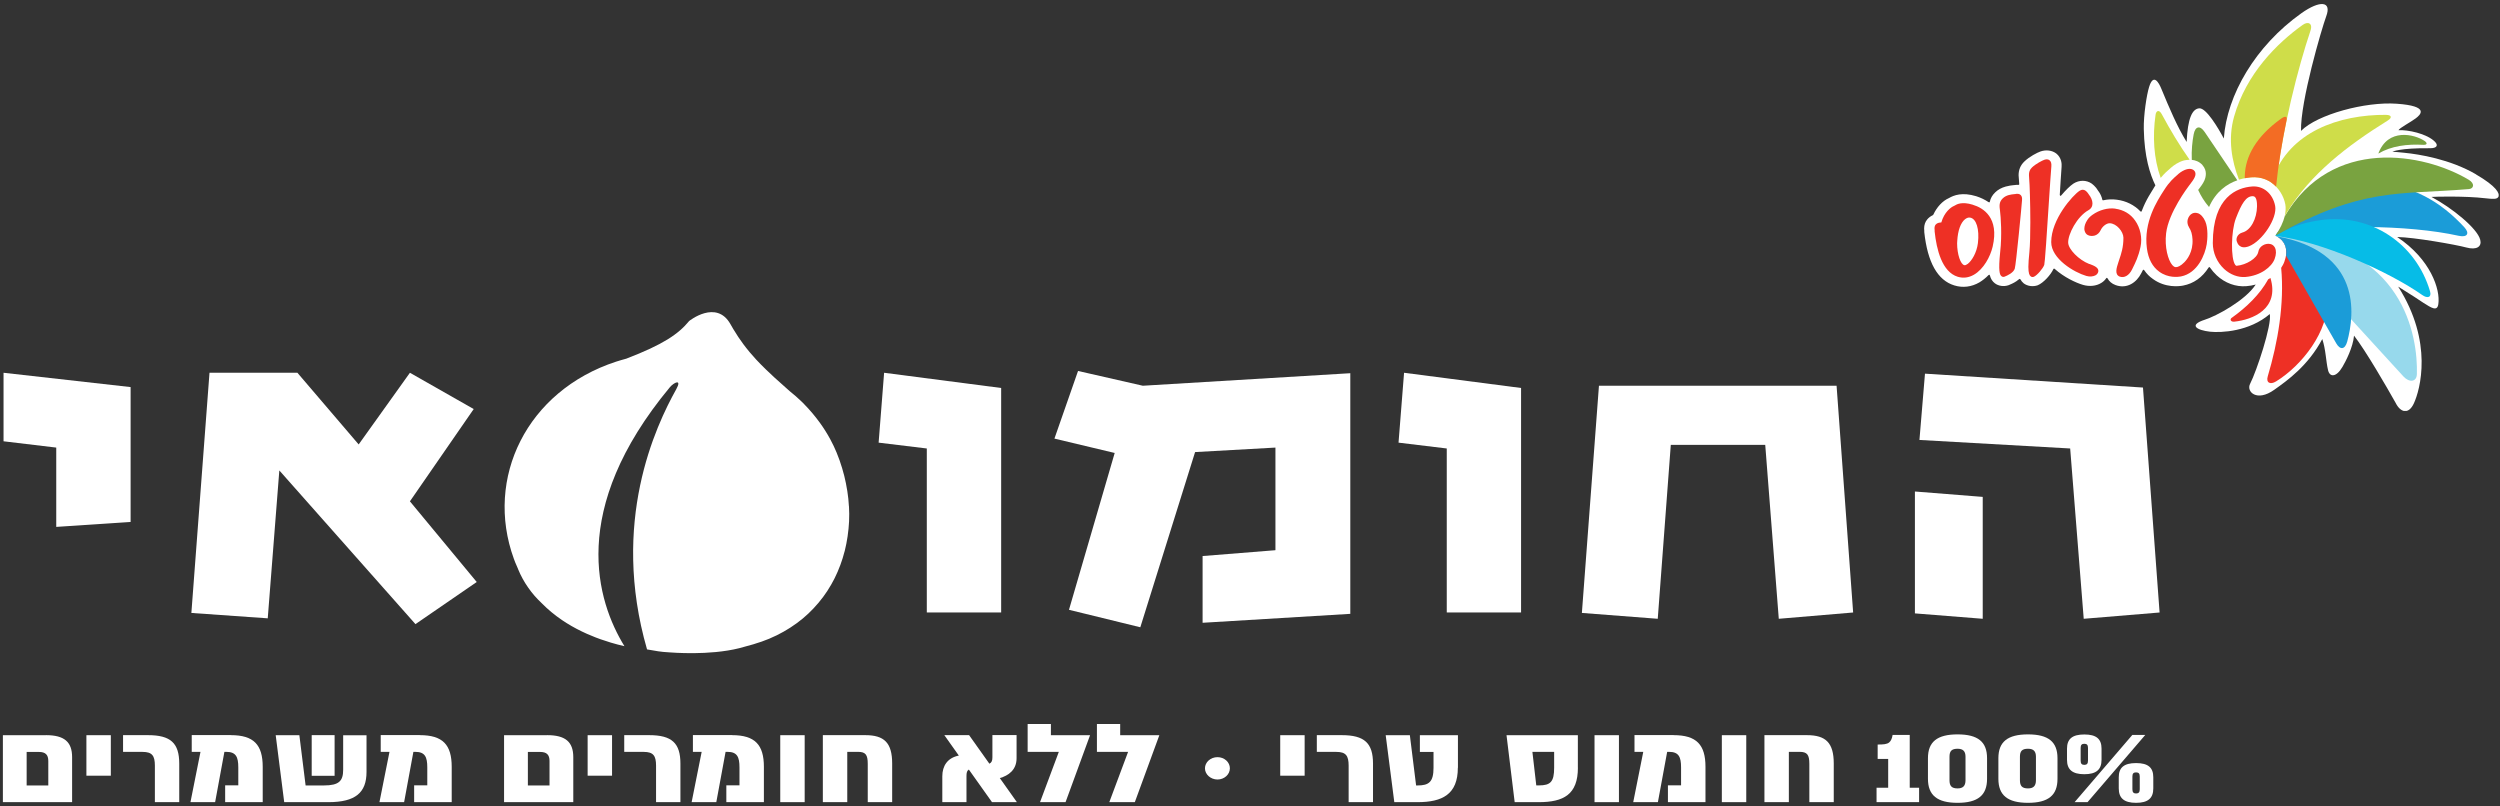 <svg width="558" height="180" viewBox="0 0 558 180" fill="none" xmlns="http://www.w3.org/2000/svg">
<rect x="0" y="0" width="558" height="180" fill="#333333" stroke="none"/>
<path d="M0.79 98.497L12.555 99.901V117.603L29.152 116.5V86.398L0.79 83.201V98.497Z" fill="white"/>
<path d="M105.731 91.3L91.494 83.201L80.055 99.199L66.38 83.201H46.76L42.715 136.809L59.761 138.012L62.346 105.003L92.73 139.305L106.405 129.902L91.494 111.899L105.731 91.3Z" fill="white"/>
<path d="M196.109 98.798L206.863 100.101V136.709H223.459V86.599L197.334 83.201L196.109 98.798Z" fill="white"/>
<path d="M240.619 82.799L235.349 97.896L248.799 101.103L238.596 136.107L254.519 140.006L266.744 100.903L284.678 99.9V122.805L268.419 124.108V139.004L301.388 137.009V83.301L255.081 86.097L240.619 82.799Z" fill="white"/>
<path d="M312.152 98.798L322.917 100.101V136.709H339.503V86.599L313.388 83.201L312.152 98.798Z" fill="white"/>
<path d="M356.886 86.097L353.077 136.808L370.011 138.112L372.921 99.299H394.001L397.024 138.112L413.621 136.708L409.924 86.097H356.886Z" fill="white"/>
<path d="M427.409 136.909L442.545 138.111V110.906L427.409 109.704V136.909Z" fill="white"/>
<path d="M478.312 86.499L429.656 83.402L428.42 98.197L462.063 100.101L465.086 138.112L482.02 136.709L478.312 86.499Z" fill="white"/>
<path d="M189.479 113.012C189.468 112.681 189.434 112.36 189.401 112.03C189.378 111.789 189.367 111.548 189.344 111.308C189.311 110.987 189.266 110.666 189.221 110.356C189.187 110.105 189.165 109.854 189.12 109.604C189.075 109.293 189.007 108.982 188.951 108.672C188.906 108.411 188.861 108.16 188.816 107.9C188.76 107.599 188.681 107.288 188.614 106.987C188.558 106.727 188.502 106.456 188.434 106.196C188.356 105.895 188.266 105.604 188.187 105.303C188.108 105.033 188.041 104.762 187.962 104.492C187.872 104.201 187.771 103.92 187.681 103.629C187.591 103.349 187.502 103.078 187.412 102.797C187.311 102.517 187.198 102.246 187.097 101.966C186.996 101.695 186.895 101.424 186.782 101.154C186.782 101.134 186.76 101.113 186.76 101.083C186.546 100.562 186.322 100.061 186.086 99.56C185.85 99.059 185.603 98.567 185.333 98.076C184.625 96.763 183.838 95.52 182.973 94.327C181.906 92.864 180.737 91.471 179.467 90.187C179.366 90.067 179.242 89.947 179.108 89.817C179.063 89.776 179.018 89.726 178.973 89.686C178.096 88.834 177.175 88.032 176.22 87.27C174.984 86.178 173.86 85.186 172.837 84.243C172.152 83.612 171.512 83.01 170.905 82.419C170.141 81.677 169.433 80.955 168.77 80.244C168.264 79.702 167.781 79.151 167.32 78.6C167.05 78.279 166.792 77.958 166.534 77.627C166.343 77.377 166.14 77.126 165.949 76.866C165.151 75.793 164.399 74.67 163.657 73.427C163.455 73.077 163.241 72.726 163.039 72.355C159.893 66.751 153.813 71.653 153.813 71.653C151.431 74.56 148.026 76.896 139.79 80.053C139.408 80.153 139.026 80.264 138.644 80.374C138.262 80.484 137.88 80.605 137.498 80.725C117.575 87.25 108.147 106.707 114.687 124.71C114.799 125.031 114.923 125.341 115.046 125.652C115.058 125.682 115.069 125.712 115.091 125.742C115.26 126.143 115.428 126.534 115.597 126.915C115.619 126.955 115.619 127.005 115.642 127.045C116.237 128.499 116.99 129.872 117.878 131.135C118.103 131.456 118.327 131.767 118.563 132.067C119.035 132.679 119.541 133.26 120.08 133.812C120.35 134.092 120.62 134.363 120.901 134.623C122.294 136.047 123.834 137.31 125.474 138.422C125.8 138.643 126.137 138.864 126.474 139.074C127.924 139.986 129.452 140.778 131.025 141.48C131.643 141.76 132.272 142.021 132.913 142.262C133.284 142.402 133.666 142.542 134.048 142.683C134.812 142.953 135.576 143.204 136.351 143.434C137.351 143.735 138.352 143.996 139.374 144.226C133.239 134.243 126.778 113.824 149.51 86.438C150.42 85.346 152.274 84.484 150.937 86.879C146.33 95.129 136.217 116.54 144.419 144.948C146.656 145.319 147.217 145.489 149.431 145.61C149.824 145.63 158.263 146.371 165.039 144.667C165.455 144.567 167.545 143.986 168.152 143.805C168.421 143.725 168.691 143.635 168.95 143.545C169.287 143.434 169.624 143.334 169.961 143.224C170.253 143.124 170.534 143.003 170.826 142.893C171.118 142.783 171.41 142.683 171.691 142.562C171.995 142.442 172.276 142.302 172.568 142.161C172.826 142.041 173.096 141.931 173.343 141.811C173.635 141.66 173.927 141.51 174.22 141.349C174.456 141.229 174.692 141.109 174.916 140.979C175.197 140.818 175.467 140.648 175.737 140.487C175.961 140.347 176.197 140.217 176.411 140.076C176.68 139.896 176.939 139.716 177.197 139.535C177.4 139.395 177.624 139.254 177.827 139.104C178.096 138.904 178.355 138.693 178.613 138.493C178.793 138.352 178.984 138.212 179.164 138.062C179.434 137.841 179.692 137.601 179.95 137.37C180.108 137.23 180.276 137.089 180.422 136.949C180.681 136.708 180.917 136.458 181.153 136.217C181.299 136.067 181.456 135.927 181.591 135.776C181.827 135.526 182.052 135.255 182.288 134.994C182.423 134.844 182.557 134.694 182.692 134.543C182.917 134.273 183.142 133.982 183.355 133.701C183.468 133.551 183.602 133.401 183.715 133.25C183.928 132.959 184.131 132.659 184.333 132.368C184.434 132.218 184.546 132.067 184.647 131.917C184.85 131.616 185.029 131.306 185.209 130.995C185.299 130.834 185.412 130.684 185.501 130.524C185.681 130.213 185.85 129.892 186.018 129.571C186.108 129.411 186.198 129.251 186.277 129.08C186.445 128.759 186.591 128.429 186.737 128.098C186.816 127.937 186.895 127.777 186.962 127.607C187.108 127.276 187.243 126.935 187.367 126.594C187.434 126.424 187.502 126.263 187.569 126.093C187.693 125.752 187.805 125.411 187.917 125.071C187.974 124.89 188.041 124.72 188.097 124.539C188.21 124.199 188.299 123.848 188.389 123.497C188.434 123.316 188.49 123.136 188.547 122.956C188.637 122.605 188.704 122.254 188.783 121.903C188.828 121.713 188.872 121.532 188.906 121.342C188.974 120.991 189.03 120.64 189.086 120.289C189.12 120.089 189.153 119.898 189.187 119.698C189.243 119.357 189.277 119.006 189.311 118.665C189.333 118.455 189.367 118.254 189.389 118.044C189.423 117.703 189.446 117.352 189.468 117.011C189.479 116.801 189.502 116.59 189.513 116.37C189.524 116.029 189.524 115.688 189.535 115.347C189.535 115.127 189.547 114.906 189.547 114.676C189.547 114.345 189.524 114.004 189.513 113.673C189.513 113.443 189.513 113.212 189.491 112.982L189.479 113.012Z" fill="white"/>
<g clip-path="url(#clip0_2001_75)">
<path d="M552.604 38.886C546.827 35.523 539.918 34.425 536.714 34.108C535.112 33.935 534.934 33.935 533.979 33.862C533.979 33.862 535.581 33.011 542.41 33.083C543.931 33.083 544.254 32.434 543.494 31.654C541.665 29.778 537.313 28.94 535.339 29.056C535.646 28.522 538.122 27.223 539.174 26.429C540.322 25.577 542.313 23.672 534.95 23.152C527.928 22.647 517.216 25.548 513.591 29.215C513.413 22.705 518.17 6.48 519.222 3.608C520.468 0.274 517.863 -0.03 513.64 2.973C503.397 10.262 497.038 21.203 496.358 30.918C495.096 28.551 492.41 24.018 490.857 24.177C489.303 24.321 488.3 26.371 488.057 31.683C485.97 28.32 484.142 24.004 482.426 19.847C481.893 18.533 480.663 16.195 479.676 19.428C479.126 21.189 478.43 25.75 478.494 28.782C478.608 34.974 479.886 38.943 481.083 41.368L481.003 41.498L479.627 43.764C478.996 44.847 478.494 45.901 478.09 46.969L478.025 47.113L477.912 47.272L477.734 47.171C476.375 45.757 474.546 44.833 472.459 44.573C471.488 44.443 470.485 44.472 469.449 44.703H469.32L469.239 44.573C469.109 43.967 468.851 43.36 468.478 42.812L468.381 42.696L467.864 41.931C467.54 41.542 467.216 41.239 466.893 40.993C465.679 40.142 464.077 40.142 462.766 40.993C462.038 41.484 461.035 42.465 460.064 43.62L459.838 43.736L459.741 43.505L459.935 40.344L460.145 37.255C460.21 36.547 460.129 35.191 458.948 34.252C457.993 33.545 456.699 33.386 455.485 33.79C454.692 34.065 452.961 34.959 451.86 36.028C450.97 36.865 450.55 37.89 450.55 39.117L450.647 40.43L450.695 41.123L450.647 41.224L450.517 41.267H450L449.595 41.311L449.304 41.34L448.64 41.426L447.653 41.643C446.731 41.903 445.938 42.336 445.323 42.942C444.692 43.548 444.288 44.241 444.126 45.035L444.029 45.179L443.835 45.107C443.009 44.558 442.087 44.111 441.084 43.793C437.961 42.841 436.1 43.577 435 44.212C433.576 44.833 432.298 46.218 431.521 47.907L431.391 48.037C430.922 48.254 430.518 48.557 430.194 48.932C429.692 49.509 429.466 50.217 429.466 51.025L429.498 51.501V51.804C430.226 58.56 432.459 62.544 436.181 63.699C438.074 64.29 440.032 64.059 441.812 63.02C442.524 62.587 443.204 62.053 443.835 61.403L444.029 61.302L444.142 61.476C444.336 62.255 444.708 62.804 445.242 63.222C446.068 63.857 447.265 64.016 448.317 63.655C448.689 63.496 449.417 63.208 450.048 62.775L450.679 62.298L450.825 62.241L450.954 62.342C451.148 62.703 451.391 62.991 451.699 63.251C452.556 63.886 453.77 64.045 454.822 63.67C456.132 63.121 457.734 61.331 458.317 60.061L458.446 59.931L458.608 60.018C460.728 61.909 463.349 63.121 464.919 63.583C466.342 64.002 467.864 63.857 468.98 63.164C469.433 62.89 469.805 62.558 470.097 62.111L470.258 61.995L470.404 62.125C470.76 62.804 471.359 63.323 472.184 63.626C474.757 64.579 476.909 63.006 477.912 61.014L478.09 60.682L478.268 60.321L478.414 60.176L478.592 60.306C479.109 61.071 479.74 61.721 480.533 62.27C483.3 64.29 486.391 63.915 487.265 63.742C489.627 63.294 491.553 61.923 492.96 59.715L493.122 59.585L493.268 59.715C493.705 60.35 494.222 60.941 494.773 61.461C496.633 63.193 499.044 64.074 501.391 63.872C502.103 63.814 502.815 63.699 503.478 63.511C501.116 67.12 494.627 70.569 492.151 71.349C488.3 72.59 490.452 73.716 493.268 74.034C495.776 74.308 502.054 74.005 506.617 70.093C507.119 72.489 503.672 82.853 502.216 85.682C501.326 87.4 503.705 89.796 507.62 86.996C510.582 84.903 515.177 81.612 518.332 75.679C519.125 78.017 519.141 80.63 519.627 82.651C519.999 84.195 521.423 84.282 522.831 81.9C523.591 80.616 525.193 77.512 525.42 74.914C528.057 78.321 532.653 86.274 534.708 89.926C535.792 92.106 537.604 92.582 538.785 90.013C540.161 87.025 543.17 76.358 535.274 63.973C539.141 66.383 539.125 66.427 540.889 67.581C542.685 68.722 544.012 69.602 544.238 67.856C544.707 64.637 542.539 57.881 535.047 52.901C538.834 52.959 548.154 54.605 550.484 55.24C552.83 55.875 553.979 55.023 553.591 53.522C552.927 50.938 547.216 46.348 542.701 43.952C543.526 43.88 550.371 43.736 554.626 44.241C556.536 44.457 557.361 44.501 557.652 43.909C557.976 43.187 557.264 41.614 552.62 38.915" fill="white"/>
<path d="M550.064 50.751C544.74 44.992 538.591 41.383 529.934 40.748C519.951 40.041 513.365 45.526 508.219 52.05C508.122 52.194 508.041 52.324 507.928 52.483L507.896 52.613C518.575 49.885 537.685 50.159 548.769 52.627C550.695 53.06 551.293 52.093 550.047 50.736" fill="#1B9CD8"/>
<path d="M515.485 5.268C515.112 5.023 514.562 5.138 513.964 5.557C508.284 9.613 501.359 16.426 498.64 26.054C497.249 31.019 498.106 35.898 499.74 40.098C500.76 39.781 501.682 39.651 502.443 39.579C504.773 39.391 506.682 40.257 508.025 41.643C509.255 29.157 513.041 14.723 515.679 6.914C516.051 5.817 515.727 5.412 515.501 5.268" fill="#CFDD49"/>
<path d="M519.449 66.628C518.964 58.935 515.388 54.489 508.074 52.742C509.061 53.161 509.595 53.897 509.87 54.431C510.582 55.831 510.258 57.361 509.87 58.415C509.708 58.891 509.433 59.353 509.158 59.786C509.902 67.797 508.43 76.4 506.164 83.993C505.728 85.436 506.731 85.927 508.009 85.133C513.705 81.655 519.902 73.903 519.465 66.628" fill="#EE3025"/>
<path d="M507.944 52.67L508.025 52.699C509.028 53.132 509.595 53.882 509.886 54.431C510.015 54.72 510.129 55.008 510.177 55.311C516.941 62.673 535.436 82.896 536.471 84.05C537.766 85.451 539.4 85.277 539.449 83.502C539.691 75.448 536.746 53.998 507.96 52.67" fill="#97D9EC"/>
<path d="M508.009 52.699C509.012 53.132 509.578 53.883 509.87 54.431C510.306 55.283 510.371 56.192 510.242 57.015C514.012 63.612 520.824 75.52 521.439 76.617C522.329 78.162 523.397 78.046 523.899 76.242C525.581 70.064 527.135 56.135 508.009 52.714" fill="#1B9CD8"/>
<path fill-rule="evenodd" clip-rule="evenodd" d="M540.954 32.332C537.313 32.115 533.753 32.563 530.84 34.281C532.976 28.507 538.915 29.936 541.196 31.48C541.86 31.942 541.698 32.361 540.97 32.318" fill="#79A340"/>
<path d="M484.449 37.529L484.627 37.385C485.145 36.937 486.213 36.129 487.524 35.797C487.766 35.754 488.187 35.667 488.721 35.653C486.456 32.448 484.417 29.041 482.507 25.491C481.909 24.379 481.245 24.682 481.116 25.649C480.436 30.413 480.695 35.335 482.265 39.709C483.122 38.669 483.85 38.049 484.465 37.529" fill="#CFDD49"/>
<path d="M491.585 36.85C492.734 38.135 492.33 39.578 492.006 40.315C491.844 40.675 491.634 41.036 491.343 41.441L490.679 42.336L490.631 42.393C491.229 43.721 492.022 45.006 493.058 46.204C494.595 42.711 497.103 41.036 499.368 40.242C495.889 35.075 492.524 30.124 492.071 29.445C491.051 27.944 489.983 28.132 489.627 29.98C489.336 31.51 489.11 33.516 489.207 35.681C489.983 35.753 490.889 36.056 491.618 36.865" fill="#79A340"/>
<path d="M542.377 64.998C539.271 54.432 529.222 47.547 517.96 49.134C514.691 49.596 512.07 50.376 509.352 51.776C508.882 52.036 508.413 52.281 507.912 52.57V52.613L507.993 52.685C518.154 53.854 533.316 60.682 540.646 65.849C541.811 66.672 542.798 66.398 542.377 64.998Z" fill="#06BCE7"/>
<path d="M551.002 40.112C540.97 34.136 520.452 30.398 509.95 48.268C509.611 49.596 508.931 51.054 507.944 52.483L507.912 52.569C527.248 41.758 535.193 43.519 551.05 42.205C552.134 42.119 552.474 40.993 551.002 40.112Z" fill="#79A340"/>
<path d="M532.653 25.635C521.957 25.549 511.035 29.475 507.297 39.795C507.2 40.113 507.07 40.445 506.973 40.762C508.608 41.903 509.724 43.736 510.08 45.612C510.226 46.392 510.161 47.301 509.935 48.283C510.08 47.994 510.258 47.705 510.42 47.431C515.744 38.785 523.899 32.535 532.96 26.891C534.061 26.198 533.672 25.65 532.637 25.65" fill="#CFDD49"/>
<path d="M510.21 26.097C509.999 25.981 509.595 26.14 508.98 26.602C503.705 30.427 501.132 34.801 501.035 39.304V39.781C501.537 39.679 502.022 39.622 502.443 39.578C504.773 39.391 506.682 40.257 508.025 41.643C508.495 36.879 509.336 31.813 510.339 26.948C510.436 26.472 510.42 26.154 510.21 26.082" fill="#F36C24"/>
<path d="M449.903 43.302L449.595 43.331C448.899 43.403 447.815 43.504 447.022 44.269C446.165 45.092 446.246 45.958 446.407 47.084C446.569 48.34 446.877 52.425 446.44 56.25C446.003 60.465 446.327 61.345 446.731 61.648C446.941 61.822 447.2 61.85 447.427 61.749C448.026 61.519 449.401 60.883 449.692 59.974C449.967 59.18 451.278 45.496 451.31 44.76C451.375 44.168 451.278 43.779 451.003 43.519C450.679 43.201 450.21 43.245 449.886 43.288M457.443 35.753C457.233 35.609 456.877 35.464 456.326 35.652C455.857 35.811 454.433 36.532 453.543 37.37C452.993 37.889 452.864 38.438 452.864 39.073C452.864 39.419 452.896 39.78 452.928 40.17C453.009 40.848 453.171 45.337 453.171 49.624C453.171 52.223 453.106 54.749 452.961 56.264C452.815 57.708 452.734 58.761 452.734 59.555C452.734 61.028 452.977 61.475 453.252 61.677C453.446 61.85 453.689 61.879 453.948 61.778C454.644 61.504 456.003 59.931 456.278 59.122C456.407 58.704 456.78 53.565 457.637 40.199L457.864 37.11C457.912 36.475 457.783 36.013 457.443 35.767V35.753ZM440.34 45.698C437.864 44.933 436.731 45.612 436.278 45.886L436.149 45.958C435.437 46.232 433.948 47.373 433.301 49.653C432.896 49.668 432.362 49.74 432.039 50.13C431.861 50.346 431.78 50.635 431.78 51.01L431.812 51.371V51.66C432.233 55.673 433.446 60.696 436.974 61.778C438.187 62.139 439.401 61.995 440.582 61.316C442.751 60.061 444.239 57.275 444.757 55.066C446.278 48.556 442.637 46.391 440.356 45.713L440.34 45.698ZM441.472 54.258C441.197 56.452 440.097 58.199 439.207 58.892C438.916 59.108 438.641 59.223 438.479 59.195C437.589 59.065 436.828 56.712 436.828 54.316C436.828 54.128 436.828 53.94 436.861 53.738C436.99 51.487 437.605 49.74 438.576 48.946C438.964 48.643 439.369 48.499 439.725 48.571C441.116 48.787 441.844 51.14 441.472 54.244V54.258ZM466.359 58.935L466.278 58.906C463.996 58.011 461.666 55.644 461.618 54.171C461.553 52.309 463.576 48.34 466.148 46.911C466.585 46.666 466.893 46.305 466.99 45.843C467.135 45.251 466.957 44.515 466.521 43.822L466.423 43.692C465.873 42.84 465.226 41.888 464.142 42.595C462.621 43.605 457.831 48.946 457.831 54.027C457.831 57.766 462.945 60.797 465.679 61.591C466.423 61.807 467.216 61.735 467.75 61.432C468.058 61.244 468.252 60.97 468.333 60.667C468.527 59.743 467.411 59.31 466.391 58.92L466.359 58.935ZM472.119 46.564C470.485 46.348 468.576 46.853 467.055 47.936C466.553 48.282 466.132 48.701 465.857 49.163C465.436 49.812 465.226 50.462 465.226 51.054C465.226 51.212 465.242 51.371 465.291 51.516C465.404 51.92 465.614 52.252 465.954 52.439C466.407 52.699 467.022 52.728 467.572 52.569C468.139 52.382 468.592 51.963 468.867 51.371C469.255 50.534 470.145 49.827 470.873 49.827C472.41 49.855 473.931 51.689 473.948 53.06C473.948 55.182 473.478 56.596 473.009 57.968L472.799 58.617C472.427 59.743 471.925 61.259 473.106 61.735C474.126 62.11 475.194 61.504 475.857 60.176L476.019 59.844C476.634 58.588 477.297 57.304 477.766 55.081C478.187 53.103 477.734 50.866 476.553 49.22C475.533 47.748 473.996 46.839 472.119 46.579V46.564ZM490.533 47.589C490.113 47.445 489.692 47.474 489.32 47.647C488.818 47.892 488.462 48.398 488.3 48.989C488.187 49.422 488.171 50.072 488.608 50.779C489.077 51.487 489.304 52.324 489.368 53.421C489.53 56.221 488.138 57.953 487.524 58.559C486.731 59.368 486.019 59.657 485.63 59.628C485.323 59.628 485.032 59.368 484.854 59.166C483.915 58.054 483.106 55.196 483.478 52.05C484.012 47.459 488.381 41.715 488.575 41.455L488.786 41.18C489.579 40.127 490.501 38.972 489.773 38.12C488.996 37.24 487.394 37.817 486.213 38.828L486.051 38.986C485.194 39.722 484.223 40.531 482.993 42.48C481.52 44.775 478.397 49.523 479.19 55.456C479.498 57.794 480.436 59.555 481.941 60.638C483.931 62.096 486.132 61.822 486.779 61.706C490.533 60.97 492.168 56.827 492.54 54.503C492.718 53.406 492.88 50.909 492.216 49.408C491.812 48.47 491.213 47.806 490.533 47.575V47.589ZM507.782 55.297C507.556 54.879 507.232 54.59 506.828 54.489C506.294 54.33 505.598 54.431 505.064 54.763C504.481 55.11 504.158 55.6 504.044 56.25C503.769 57.636 501.407 59.137 499.206 59.325C499.19 59.325 499.061 59.325 498.899 59.108C497.879 57.722 497.96 51.602 499.045 48.744C500.307 45.482 501.31 43.706 502.896 43.793C503.705 43.836 503.769 45.222 503.769 46.045C503.721 48.845 502.378 51.414 500.485 51.905C499.384 52.223 498.996 53.262 499.271 53.94C499.384 54.272 499.886 55.745 501.941 54.98C504.967 53.825 508.332 48.686 507.815 45.958C507.281 43.187 505.145 41.411 502.621 41.628C499.368 41.888 493.899 43.88 493.899 54.258C493.899 56.452 494.837 58.545 496.423 60.032C497.799 61.302 499.53 61.952 501.164 61.822C504.595 61.533 507.038 59.584 507.701 57.794C508.057 56.827 508.09 55.932 507.782 55.312V55.297Z" fill="#EE3025"/>
<path d="M498.139 70.915C497.605 71.29 497.928 71.882 498.689 71.796C502.718 71.377 508.85 68.995 506.763 62.038C506.601 62.139 506.423 62.24 506.261 62.341C504.401 65.719 501.423 68.577 498.155 70.915" fill="#EE3025"/>
</g>
<path d="M10.252 164.085C14.331 164.085 16.095 165.579 16.095 168.997V179.041H0.644V164.095H10.252V164.085ZM10.78 175.302V169.849C10.78 168.455 10.139 167.834 8.69 167.834H5.948V175.312H10.78V175.302Z" fill="white"/>
<path d="M24.736 173.136H19.286V164.095H24.736V173.136Z" fill="white"/>
<path d="M34.569 179.041V170.891C34.569 168.676 33.95 167.824 31.827 167.824H27.467V164.085H33.029C38.086 164.085 40.007 165.849 40.007 170.44V179.041H34.557H34.569Z" fill="white"/>
<path d="M51.513 164.084C56.648 164.084 58.638 166.229 58.638 171.161V179.03H50.255V175.291H53.188V171.281C53.188 168.966 52.682 167.813 50.502 167.813H50.086L48.019 179.03H42.513L44.749 167.813H42.794V164.074H51.502L51.513 164.084Z" fill="white"/>
<path d="M81.808 164.085V172.285C81.808 176.916 79.347 179.041 73.29 179.041H63.436L61.537 164.095H66.818L68.211 175.312H72.29C75.695 175.312 76.594 174.289 76.594 171.803V164.105H81.819L81.808 164.085ZM69.571 173.157V164.085H74.684V173.157H69.571Z" fill="white"/>
<path d="M93.697 164.084C98.832 164.084 100.821 166.229 100.821 171.161V179.03H92.438V175.291H95.371V171.281C95.371 168.966 94.865 167.813 92.685 167.813H92.269L90.202 179.03H84.696L86.932 167.813H84.977V164.074H93.685L93.697 164.084Z" fill="white"/>
<path d="M122.114 164.085C126.193 164.085 127.958 165.579 127.958 168.997V179.041H112.507V164.095H122.114V164.085ZM122.654 175.302V169.849C122.654 168.455 122.013 167.834 120.564 167.834H117.822V175.312H122.654V175.302Z" fill="white"/>
<path d="M136.61 173.136H131.16V164.095H136.61V173.136Z" fill="white"/>
<path d="M146.431 179.041V170.891C146.431 168.676 145.813 167.824 143.689 167.824H139.329V164.085H144.892C149.948 164.085 151.87 165.849 151.87 170.44V179.041H146.42H146.431Z" fill="white"/>
<path d="M163.377 164.084C168.512 164.084 170.501 166.229 170.501 171.161V179.03H162.118V175.291H165.051V171.281C165.051 168.966 164.545 167.813 162.365 167.813H161.95L159.882 179.03H154.376L156.612 167.813H154.657V164.074H163.365L163.377 164.084Z" fill="white"/>
<path d="M179.603 179.04H174.153V164.095H179.603V179.04Z" fill="white"/>
<path d="M193.132 164.085C197.346 164.085 199.132 165.779 199.132 170.41V179.031H193.682V170.48C193.682 168.485 193.211 167.814 191.536 167.814H189.109V179.031H183.659V164.085H193.132Z" fill="white"/>
<path d="M226.944 179.04H221.415L216.246 171.763C215.83 172.013 215.718 172.464 215.718 173.206V179.04H210.324V173.256C210.324 170.961 211.47 169.146 214.01 168.645L210.774 164.084H216.302L220.831 170.459C221.336 170.209 221.505 169.788 221.505 169.036V164.074H226.899V169.237C226.899 171.853 225.078 173.126 223.157 173.667L226.955 179.02L226.944 179.04Z" fill="white"/>
<path d="M232.135 179.04L236.326 167.823H229.37V161.599H234.562V164.095H243.304L237.832 179.04H232.135Z" fill="white"/>
<path d="M247.597 179.04L251.788 167.823H244.833V161.599H250.024V164.095H258.766L253.294 179.04H247.597Z" fill="white"/>
<path d="M268.947 171.492C268.947 170.119 270.205 168.996 271.745 168.996C273.284 168.996 274.509 170.119 274.509 171.492C274.509 172.865 273.25 173.988 271.745 173.988C270.239 173.988 268.947 172.865 268.947 171.492Z" fill="white"/>
<path d="M291.196 173.136H285.746V164.095H291.196V173.136Z" fill="white"/>
<path d="M301.017 179.041V170.891C301.017 168.676 300.399 167.824 298.275 167.824H293.915V164.085H299.478C304.534 164.085 306.456 165.849 306.456 170.44V179.041H301.006H301.017Z" fill="white"/>
<path d="M325.39 171.362C325.39 177.316 321.895 179.04 316.4 179.04H311.209L309.287 164.095H314.681L316.074 175.312H316.411C318.951 175.312 319.962 174.52 319.962 171.372V167.834H316.917V164.095H325.412V171.372L325.39 171.362Z" fill="white"/>
<path d="M352.189 171.362C352.189 177.316 349.009 179.04 343.469 179.04H338.076L336.255 164.095H352.178V171.372L352.189 171.362ZM346.885 167.824H342.031L342.896 175.302H343.481C346.076 175.302 346.885 174.51 346.885 171.362V167.824Z" fill="white"/>
<path d="M361.347 179.04H355.897V164.095H361.347V179.04Z" fill="white"/>
<path d="M373.539 164.084C378.675 164.084 380.663 166.229 380.663 171.161V179.03H372.281V175.291H375.214V171.281C375.214 168.966 374.708 167.813 372.528 167.813H372.112L370.045 179.03H364.539L366.775 167.813H364.819V164.074H373.528L373.539 164.084Z" fill="white"/>
<path d="M389.765 179.04H384.315V164.095H389.765V179.04Z" fill="white"/>
<path d="M403.294 164.085C407.508 164.085 409.295 165.779 409.295 170.41V179.031H403.845V170.48C403.845 168.485 403.373 167.814 401.699 167.814H399.272V179.031H393.822V164.085H403.294Z" fill="white"/>
<path d="M418.846 179.04V175.822H421.442V169.397H419.094V166.179C420.386 166.179 421.161 166.119 421.667 165.708C422.071 165.367 422.296 164.826 422.431 164.034H426.252V175.822H428.342V179.04H418.858H418.846Z" fill="white"/>
<path d="M443.511 169.226V173.837C443.511 177.506 441.466 179.19 436.926 179.19C432.387 179.19 430.319 177.496 430.319 173.837V169.226C430.319 165.588 432.364 163.914 436.926 163.914C441.489 163.914 443.511 165.588 443.511 169.226ZM435.128 174.148C435.128 175.431 435.612 175.972 436.926 175.972C438.129 175.972 438.702 175.431 438.702 174.148V168.896C438.702 167.653 438.129 167.121 436.926 167.121C435.6 167.121 435.128 167.653 435.128 168.896V174.148Z" fill="white"/>
<path d="M459.232 169.226V173.837C459.232 177.506 457.187 179.19 452.647 179.19C448.107 179.19 446.04 177.496 446.04 173.837V169.226C446.04 165.588 448.085 163.914 452.647 163.914C457.209 163.914 459.232 165.588 459.232 169.226ZM450.849 174.148C450.849 175.431 451.332 175.972 452.647 175.972C453.849 175.972 454.422 175.431 454.422 174.148V168.896C454.422 167.653 453.849 167.121 452.647 167.121C451.321 167.121 450.849 167.653 450.849 168.896V174.148Z" fill="white"/>
<path d="M469.064 167.102V169.588C469.064 171.773 467.884 172.805 465.221 172.805C462.558 172.805 461.355 171.773 461.355 169.588V167.102C461.355 164.937 462.535 163.934 465.221 163.934C467.907 163.934 469.064 164.937 469.064 167.102ZM463.052 179.04L475.93 164.044H478.818L465.94 179.04H463.052ZM464.401 169.778C464.401 170.42 464.637 170.72 465.221 170.72C465.805 170.72 466.041 170.42 466.041 169.778V166.931C466.041 166.29 465.805 166.009 465.221 166.009C464.637 166.009 464.401 166.29 464.401 166.931V169.778ZM480.615 173.487V175.973C480.615 178.158 479.436 179.191 476.772 179.191C474.109 179.191 472.907 178.158 472.907 175.973V173.487C472.907 171.322 474.087 170.319 476.772 170.319C479.458 170.319 480.615 171.322 480.615 173.487ZM475.952 176.163C475.952 176.805 476.188 177.106 476.772 177.106C477.357 177.106 477.593 176.805 477.593 176.163V173.317C477.593 172.675 477.357 172.394 476.772 172.394C476.188 172.394 475.952 172.675 475.952 173.317V176.163Z" fill="white"/>
<defs>
<clipPath id="clip0_2001_75">
<rect width="128.235" height="90.822" fill="white" transform="translate(429.466 0.894)"/>
</clipPath>
</defs>
</svg>
